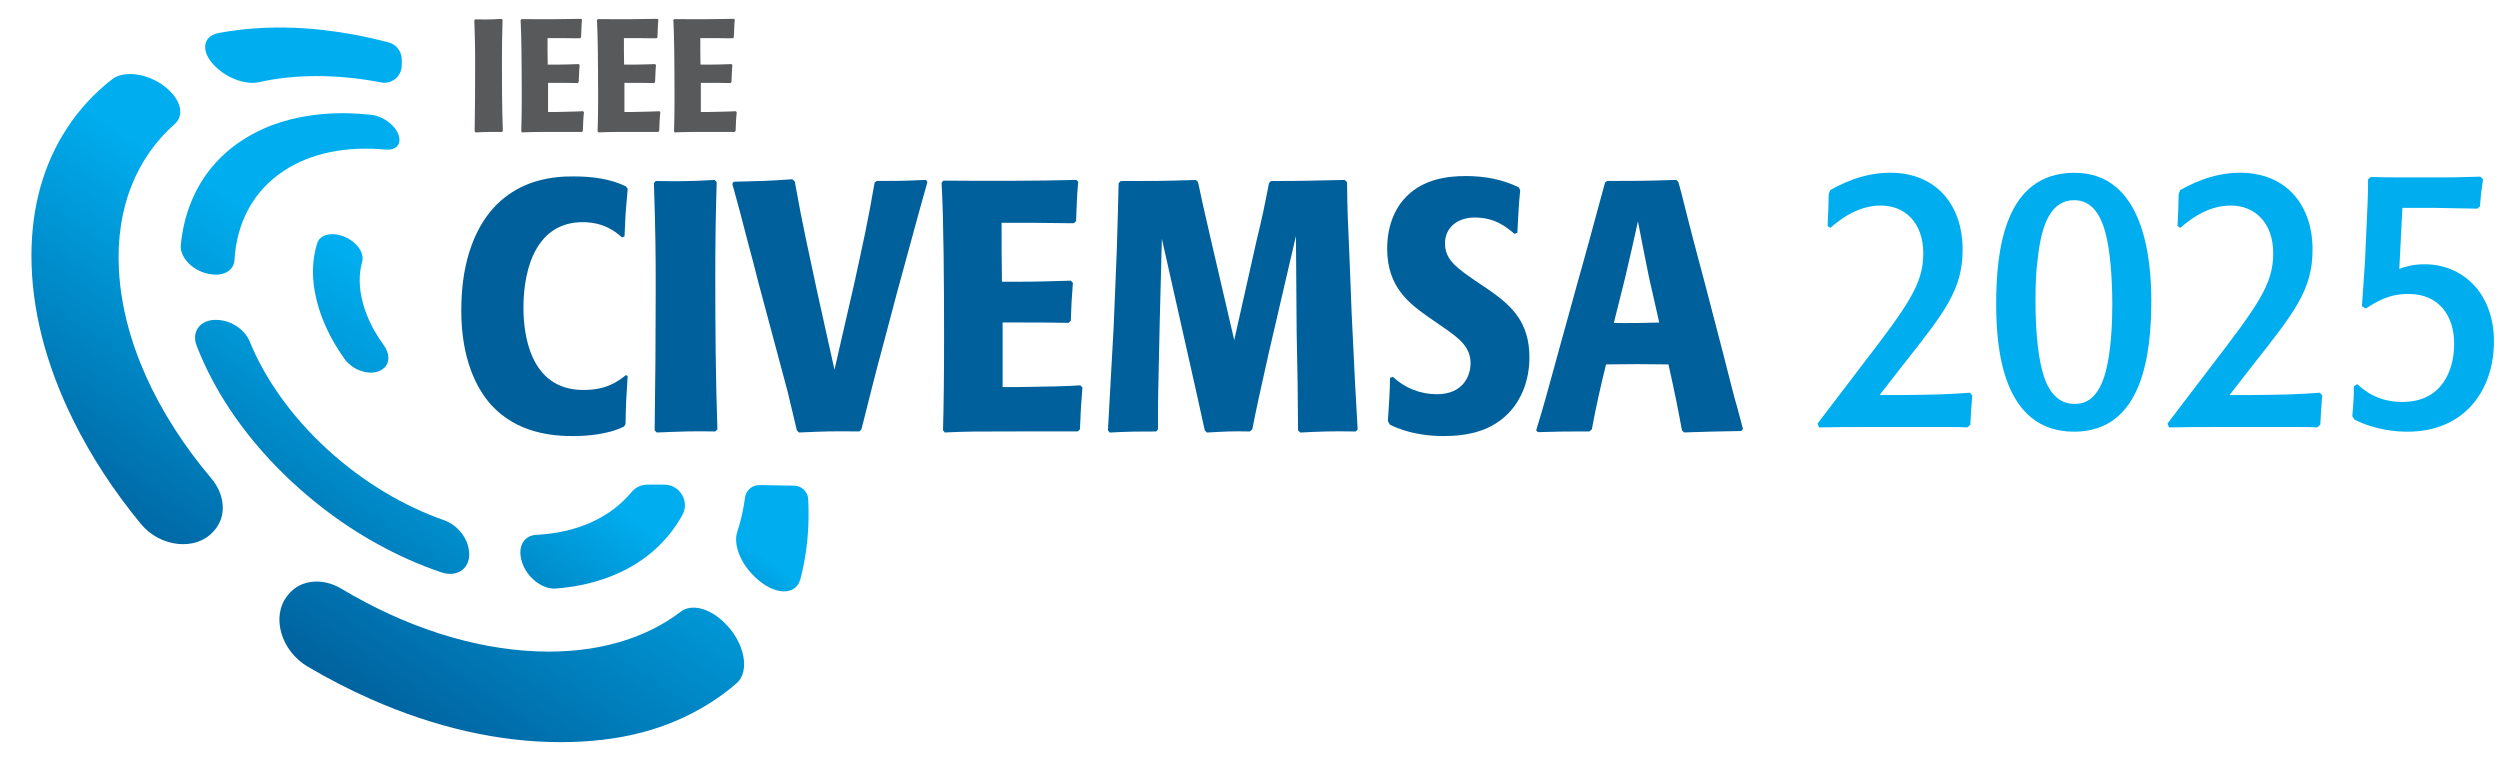<?xml version="1.0" encoding="UTF-8"?>
<svg id="Layer_1" xmlns="http://www.w3.org/2000/svg" version="1.1" xmlns:xlink="http://www.w3.org/1999/xlink" viewBox="0 0 826.87 250.68">
  <!-- Generator: Adobe Illustrator 29.0.1, SVG Export Plug-In . SVG Version: 2.1.0 Build 192)  -->
  <defs>
    <style>
      .st0 {
        fill: url(#linear-gradient2);
      }

      .st1 {
        fill: url(#linear-gradient1);
      }

      .st2 {
        fill: #00609c;
      }

      .st3 {
        fill: url(#linear-gradient7);
      }

      .st4 {
        fill: url(#linear-gradient4);
      }

      .st5 {
        fill: url(#linear-gradient5);
      }

      .st6 {
        fill: url(#linear-gradient3);
      }

      .st7 {
        fill: #58595b;
      }

      .st8 {
        fill: url(#linear-gradient6);
      }

      .st9 {
        fill: url(#linear-gradient);
      }

      .st10 {
        fill: #00aeef;
      }
    </style>
    <linearGradient id="linear-gradient" x1="140.22" y1="104.26" x2="22.23" y2="276.36" gradientTransform="translate(16.56 -78.13) rotate(-5.07)" gradientUnits="userSpaceOnUse">
      <stop offset="0" stop-color="#00aeef"/>
      <stop offset=".41" stop-color="#00aeef"/>
      <stop offset="1" stop-color="#00609c"/>
    </linearGradient>
    <linearGradient id="linear-gradient1" x1="120.19" y1="-10.15" x2=".59" y2="164.32" gradientTransform="matrix(1,0,0,1,0,0)" xlink:href="#linear-gradient"/>
    <linearGradient id="linear-gradient2" x1="123.19" y1="-2.86" x2="7.96" y2="165.22" gradientTransform="matrix(1,0,0,1,0,0)" xlink:href="#linear-gradient"/>
    <linearGradient id="linear-gradient3" x1="270.76" y1="155.76" x2="224.99" y2="222.52" gradientTransform="matrix(1,0,0,1,0,0)" xlink:href="#linear-gradient"/>
    <linearGradient id="linear-gradient4" x1="270.01" y1="64.83" x2="141.34" y2="252.52" gradientTransform="matrix(1,0,0,1,0,0)" xlink:href="#linear-gradient"/>
    <linearGradient id="linear-gradient5" x1="140.14" y1="-5.82" x2="12.15" y2="180.88" gradientTransform="matrix(1,0,0,1,0,0)" xlink:href="#linear-gradient"/>
    <linearGradient id="linear-gradient6" x1="235.92" y1="121.66" x2="160.04" y2="232.35" gradientTransform="matrix(1,0,0,1,0,0)" xlink:href="#linear-gradient"/>
    <linearGradient id="linear-gradient7" x1="179.49" y1="46.17" x2="73.64" y2="200.58" gradientTransform="matrix(1,0,0,1,0,0)" xlink:href="#linear-gradient"/>
  </defs>
  <g>
    <path class="st2" d="M207.6,124.4c-.47,7.04-.59,9.27-.7,15.84l-.47.82c-5.63,2.82-13.14,3.17-16.9,3.17-6.57,0-18.42-.82-27.1-10.33-4.93-5.51-9.86-15.37-9.86-31.09,0-6.69.7-13.26,2.7-19.59,7.86-24.87,28.75-24.87,34.5-24.87s11.97.7,17.25,3.29l.59.82c-.23,2.7-.47,5.51-.7,8.21-.12,2.46-.23,4.93-.35,7.51l-.82.35c-1.99-1.76-5.87-5.05-13.02-5.05-15.02,0-19.59,14.78-19.59,28.28,0,7.98,1.76,27.22,19.83,27.22,7.74,0,11.38-2.82,14.08-4.93l.59.35Z"/>
    <path class="st2" d="M236.58,142.7c-8.33-.12-10.33,0-19.36.35l-.7-.7c.23-15.37.35-30.62.35-45.99,0-11.26,0-17.72-.59-35.79l.59-.7c8.1.12,10.56.12,19.48-.35l.7.7c-.35,10.44-.47,20.77-.47,31.09,0,17.01.12,33.91.7,50.69l-.7.7Z"/>
    <path class="st2" d="M284.21,142.7c-9.74-.12-11.85,0-19.95.35l-.7-.7c-.94-4.11-1.41-5.87-3.05-12.79l-2.82-10.56-6.92-25.81c-1.06-4.34-2.23-8.68-3.4-13.02-1.64-6.45-3.52-13.61-5.16-19.36l.47-.7c8.92-.23,11.03-.23,19.36-.82l.82.7c2.58,14.43,4.69,23.7,7.39,36.37l5.75,25.93,6.57-28.63c2.93-13.49,4.46-20.18,6.69-33.21l.7-.59c6.45,0,8.33,0,16.31-.35l.47.7c-1.76,6.1-1.76,6.22-9.97,36.26l-4.69,17.72c-2.93,10.79-3.29,12.55-7.16,27.81l-.7.7Z"/>
    <path class="st2" d="M331.61,106.68v21.35h4.81c12.79-.23,15.72-.23,20.89-.59l.7.7c-.47,6.1-.59,7.51-.82,13.85l-.7.7h-18.77c-14.67,0-17.83,0-25.23.35l-.59-.7c.23-9.27.35-15.84.35-30.98,0-16.78-.12-38.49-.82-50.92l.59-.7c14.67.12,30.27.12,44-.23l.59.59c-.47,5.63-.47,7.16-.7,13.02l-.7.7h-2.11c-3.52,0-7.16-.12-10.68-.12h-11.15c0,8.33,0,10.44.12,19.48h5.05c6.1,0,9.74-.12,17.72-.35l.7.7c-.47,5.98-.47,6.81-.7,12.55l-.7.7c-5.63-.12-11.26-.12-16.9-.12h-4.93Z"/>
    <path class="st2" d="M408.23,112.43l7.27-32.38c2.23-9.27,2.58-11.15,4.22-19.48l.7-.7c9.97,0,12.91-.12,24.29-.35l.82.7c.12,9.74.23,12.32.82,25.11l.7,18.19c1.06,21.94,1.29,27.1,1.99,38.49l-.59.7c-8.68-.12-11.38,0-18.42.35l-.7-.7c-.12-14.67-.12-16.54-.47-32.85l-.23-31.45-8.92,38.37c-2.93,13.02-4.22,18.89-5.51,25.58l-.82.7c-5.98-.12-7.98,0-14.2.35l-.7-.7c-1.64-7.51-3.64-16.54-5.51-24.76l-8.68-38.6-.7,26.99c-.59,24.41-.59,26.99-.59,36.02l-.59.7c-6.34,0-8.45,0-15.37.35l-.59-.7c1.06-19.24,1.17-21.35,1.88-34.03l1.06-25.81c.35-11.03.47-16.54.59-21.94l.7-.7c10.33,0,13.49,0,24.87-.35l.7.7c1.29,6.22,1.41,6.57,4.22,18.89l7.74,33.32Z"/>
    <path class="st2" d="M500.92,77.35c-2.93-2.46-6.57-5.4-13.14-5.4-5.98,0-9.86,3.52-9.86,8.57,0,3.75,1.88,6.34,5.63,9.15,1.17,1.06,7.51,5.28,8.92,6.22,7.39,5.16,13.38,10.56,13.38,22.29,0,7.86-2.82,13.85-6.1,17.6-6.1,6.92-14.43,8.45-22.41,8.45-4.58,0-11.5-.7-17.6-3.75l-.7-1.17c.12-2.46.35-5.05.47-7.63.12-2.23.23-4.46.23-6.69l.94-.35c3.99,3.75,9.15,5.75,14.55,5.75,8.8,0,11.15-6.22,11.15-10.21,0-5.16-3.29-7.98-8.92-11.85l-4.93-3.4c-6.1-4.34-13.73-9.74-13.73-22.65,0-8.45,3.17-14.2,6.57-17.48,5.51-5.4,12.91-6.57,19.48-6.57,5.98,0,12.08,1.06,17.48,3.75l.47.94c-.23,2.46-.47,4.93-.59,7.39l-.35,6.69-.94.35Z"/>
    <path class="st2" d="M556.3,142.35c-1.06-5.87-2.23-11.85-4.46-21.82-6.81-.12-13.73-.12-20.65,0-1.76,7.16-3.4,14.31-4.69,21.47l-.82.7c-8.33,0-9.39,0-17.01.23l-.59-.59c2.82-9.15,3.64-12.44,6.81-23.94l6.45-23.35c1.41-5.16,2.93-10.33,4.34-15.6.7-2.7,4.34-15.96,5.16-19.01l.7-.59c9.5,0,12.55,0,22.88-.35l.7.7,1.06,3.87c2.7,10.91,4.81,18.89,7.74,29.8l5.75,22.06c2.46,9.74,4.46,17.48,4.81,18.42.94,3.52,1.64,6.22,2,7.51l-.59.7c-8.33.12-11.26.23-18.89.47l-.7-.7ZM533.77,106.8c4.11.12,10.91,0,15.02-.12l-3.4-15.02c-1.76-8.57-1.88-9.5-3.64-18.42-1.64,7.51-2.35,10.44-4.34,19.01l-3.64,14.55Z"/>
  </g>
  <g>
    <path class="st9" d="M127.08,121.66c1.91-1.8,1.81-4.8-.14-7.48-3.21-4.4-5.59-9.09-6.89-13.85-1.39-5.1-1.4-9.75-.26-13.78.64-2.28-.83-5.13-3.69-7.06l-.1-.07c-4.37-2.96-9.92-2.51-11.05.93-1.81,5.55-1.95,11.95-.25,18.89,1.61,6.55,4.74,13.14,9.22,19.43,3.18,4.47,9.92,6.01,13.05,3.06l.1-.09Z"/>
    <g>
      <path class="st1" d="M71.62,22.36c3.93,3.72,9.91,5.77,14.1,4.81,11.67-2.66,25.89-2.72,40.28.09,3.53.69,6.82-1.96,6.87-5.55l.02-1.94c.03-2.68-1.75-5.06-4.35-5.75-.15-.04-.29-.08-.44-.11-14.26-3.71-28.14-5.32-41.37-4.67-4.95.24-9.76.8-14.39,1.67-5.52,1.03-6.06,6.41-.99,11.2l.27.26Z"/>
      <path class="st0" d="M70.81,175.52c4.2-4.61,3.73-11.8-.92-17.3-18.2-21.52-29.35-45.85-30.56-69.02-1.1-20.94,6.17-37.33,18.51-48.23,2.96-2.62,2.16-7.19-1.8-10.98l-.27-.26c-5.37-5.15-14.38-6.87-18.7-3.51-5.85,4.56-10.88,9.99-14.99,16.29-7.61,11.68-11.68,25.8-11.68,42.08,0,17.31,4.58,35.76,13.91,54.57,5.83,11.75,13.28,23.19,22.25,34.09,6.42,7.8,18.11,9.01,23.89,2.67l.36-.4Z"/>
      <path class="st6" d="M251.2,160.44c-2.41-.04-4.47,1.73-4.79,4.12-.52,3.95-1.38,7.75-2.57,11.37-1.35,4.09,1.04,10.35,5.79,14.84l.36.34c6.18,5.84,13.26,5.98,14.73.45,2.21-8.31,3.06-17.16,2.6-26.42,0-.01,0-.03,0-.04-.12-2.48-2.19-4.43-4.67-4.47l-11.44-.19Z"/>
      <path class="st4" d="M239.32,205.69c-4.79-4.59-10.65-6.05-14.12-3.4-11.6,8.86-27.59,13.86-47.29,13.16-21.62-.77-44.17-8.26-64.97-20.72-6.32-3.79-13.66-3-17.59,1.93l-.3.38c-5.39,6.76-2.21,18.16,6.7,23.43,6.81,4.03,13.8,7.63,20.91,10.77,21.45,9.48,42.68,14.22,62.66,14.22s35.46-4.32,48.72-12.45c3.47-2.12,6.67-4.48,9.61-7.05,4.57-4,2.55-13.66-4.02-19.97l-.31-.3Z"/>
    </g>
    <g>
      <path class="st5" d="M70.22,90.77c4.12.48,7.15-1.53,7.33-4.74.72-12.38,6.18-22.78,16.19-29.44,9.26-6.17,21.18-8.29,33.76-7.11,3.12.29,4.99-1.35,4.56-3.88l-.03-.18c-.57-3.38-4.99-6.98-9.14-7.44-5.61-.62-11.07-.71-16.34-.24-9.48.85-17.98,3.46-25.24,7.9-7.58,4.63-13.39,10.98-17.13,18.97-2.34,5-3.82,10.51-4.38,16.46-.4,4.3,4.48,9,10.04,9.65l.39.04Z"/>
      <path class="st8" d="M214.13,160.29c-2.02,0-3.94.89-5.23,2.44-7.23,8.73-18.31,13.49-31.57,14.18-3.71.19-5.87,3.3-5.05,7.49l.07.36c1.07,5.46,6.6,10.27,11.45,9.9,7.52-.57,14.38-2.25,20.49-4.98,8.94-4,15.82-10.05,20.54-17.84.3-.49.59-.99.87-1.5,2.5-4.52-.86-10.06-6.02-10.06h-5.54Z"/>
      <path class="st3" d="M155.01,181.5c-.69-4.1-4.06-8-8.12-9.43-13.23-4.64-26.52-12.44-38.32-23.17-12.21-11.11-20.96-23.65-26.02-36.03-1.5-3.66-5.6-6.57-9.83-6.99l-.37-.04c-5.68-.56-9.24,3.51-7.32,8.49,1.5,3.89,3.3,7.8,5.4,11.72,6.52,12.14,15.57,23.63,26.83,33.97,11.36,10.43,24.07,18.85,37.58,24.91,3.7,1.66,7.4,3.12,11.09,4.37,5.69,1.93,10.09-1.77,9.13-7.43l-.06-.36Z"/>
    </g>
  </g>
  <g>
    <path class="st7" d="M166.02,43.64h-4.22c-.6,0-1.24.02-1.93.05-.68.03-1.54.07-2.56.11l-.32-.32c.11-6.89.16-13.78.16-20.68v-3.51c0-1.07,0-2.2-.03-3.37-.02-1.18-.05-2.5-.08-3.96s-.09-3.21-.16-5.25l.26-.31c.91,0,1.7,0,2.35.03s1.28.02,1.9,0c.61-.02,1.27-.03,1.95-.05.69-.02,1.54-.06,2.56-.13l.32.32c-.07,2.35-.12,4.69-.16,7.01-.04,2.32-.05,4.64-.05,6.96,0,3.83.02,7.64.05,11.42.03,3.78.12,7.57.26,11.37l-.32.32Z"/>
    <path class="st7" d="M181.27,27.45v9.6h2.16c1.44-.03,2.63-.06,3.56-.08s1.73-.03,2.4-.06c.67-.02,1.26-.03,1.77-.05.51-.02,1.06-.04,1.66-.08l.32.31c-.07.7-.12,1.28-.16,1.74-.03.46-.06.9-.08,1.32s-.03.88-.05,1.37c-.02.49-.05,1.09-.08,1.79l-.32.32h-12.53c-1.07,0-2,0-2.8.03-.79.02-1.52.03-2.19.05s-1.42.05-2.27.08l-.26-.32c.03-1.06.06-2.05.08-2.98.02-.93.03-1.93.05-2.98.02-1.06.03-2.22.03-3.51v-4.46c0-1.9,0-3.89-.03-5.99-.02-2.09-.03-4.16-.05-6.19-.02-2.04-.05-3.98-.11-5.83-.05-1.85-.11-3.47-.18-4.88l.26-.32c3.31.04,6.66.05,10.05.03,3.39-.02,6.64-.06,9.73-.13l.26.26c-.07.64-.11,1.17-.13,1.61-.02.44-.04.86-.05,1.27s-.03.84-.05,1.29c-.02.46-.05,1.02-.08,1.69l-.32.32h-.95c-.81,0-1.61,0-2.4-.03-.79-.02-1.59-.03-2.4-.03h-5.01v4.27c0,.6,0,1.24.03,1.92.02.69.03,1.54.03,2.56h4.14c.58,0,1.18,0,1.79-.03.62-.02,1.26-.03,1.93-.05s1.46-.04,2.37-.08l.32.31c-.07.67-.11,1.22-.13,1.66-.02.44-.03.85-.05,1.21-.02.37-.03.76-.05,1.19-.02.42-.05.95-.08,1.58l-.32.32c-1.27-.03-2.53-.05-3.8-.05h-6.01Z"/>
    <path class="st7" d="M206.53,27.45v9.6h2.16c1.44-.03,2.63-.06,3.56-.08s1.73-.03,2.4-.06c.67-.02,1.26-.03,1.77-.05.51-.02,1.06-.04,1.66-.08l.32.31c-.07.7-.12,1.28-.16,1.74-.03.46-.06.9-.08,1.32s-.03.88-.05,1.37c-.02.49-.05,1.09-.08,1.79l-.32.32h-12.53c-1.07,0-2,0-2.8.03-.79.02-1.52.03-2.19.05s-1.42.05-2.27.08l-.26-.32c.03-1.06.06-2.05.08-2.98.02-.93.03-1.93.05-2.98.02-1.06.03-2.22.03-3.51v-4.46c0-1.9,0-3.89-.03-5.99-.02-2.09-.03-4.16-.05-6.19-.02-2.04-.05-3.98-.11-5.83-.05-1.85-.11-3.47-.18-4.88l.26-.32c3.31.04,6.66.05,10.05.03,3.39-.02,6.64-.06,9.73-.13l.26.26c-.07.64-.11,1.17-.13,1.61-.02.44-.04.86-.05,1.27s-.03.84-.05,1.29c-.02.46-.05,1.02-.08,1.69l-.32.32h-.95c-.81,0-1.61,0-2.4-.03-.79-.02-1.59-.03-2.4-.03h-5.01v4.27c0,.6,0,1.24.03,1.92.02.69.03,1.54.03,2.56h4.14c.58,0,1.18,0,1.79-.03.62-.02,1.26-.03,1.93-.05s1.46-.04,2.37-.08l.32.31c-.07.67-.11,1.22-.13,1.66-.02.44-.03.85-.05,1.21-.02.37-.03.76-.05,1.19-.02.42-.05.95-.08,1.58l-.32.32c-1.27-.03-2.53-.05-3.8-.05h-6.01Z"/>
    <path class="st7" d="M231.8,27.45v9.6h2.16c1.44-.03,2.63-.06,3.56-.08s1.73-.03,2.4-.06c.67-.02,1.26-.03,1.77-.05.51-.02,1.06-.04,1.66-.08l.32.31c-.07.7-.12,1.28-.16,1.74-.03.46-.06.9-.08,1.32s-.03.88-.05,1.37c-.02.49-.05,1.09-.08,1.79l-.32.32h-12.53c-1.07,0-2,0-2.8.03-.79.02-1.52.03-2.19.05s-1.42.05-2.27.08l-.26-.32c.03-1.06.06-2.05.08-2.98.02-.93.03-1.93.05-2.98.02-1.06.03-2.22.03-3.51v-4.46c0-1.9,0-3.89-.03-5.99-.02-2.09-.03-4.16-.05-6.19-.02-2.04-.05-3.98-.11-5.83-.05-1.85-.11-3.47-.18-4.88l.26-.32c3.31.04,6.66.05,10.05.03,3.39-.02,6.64-.06,9.73-.13l.26.26c-.07.64-.11,1.17-.13,1.61-.02.44-.04.86-.05,1.27s-.03.84-.05,1.29c-.02.46-.05,1.02-.08,1.69l-.32.32h-.95c-.81,0-1.61,0-2.4-.03-.79-.02-1.59-.03-2.4-.03h-5.01v4.27c0,.6,0,1.24.03,1.92.02.69.03,1.54.03,2.56h4.14c.58,0,1.18,0,1.79-.03.62-.02,1.26-.03,1.93-.05s1.46-.04,2.37-.08l.32.31c-.07.67-.11,1.22-.13,1.66-.02.44-.03.85-.05,1.21-.02.37-.03.76-.05,1.19-.02.42-.05.95-.08,1.58l-.32.32c-1.27-.03-2.53-.05-3.8-.05h-6.01Z"/>
  </g>
  <g>
    <path class="st10" d="M621.69,130.66h7.4c12.63-.13,15.06-.25,22.46-.77l.77.89c-.38,4.47-.38,5.23-.64,9.7l-1.02.89c-2.55-.13-2.81-.13-5.1-.13h-29.61c-3.19,0-9.45,0-14.29.13l-.51-1.28c3.83-5.11,10.08-13.15,13.91-18.25,16.08-20.93,21.06-27.82,21.06-38.03s-6.12-15.83-14.04-15.83-13.91,4.98-16.72,7.4l-.89-.64c.26-4.98.26-6,.38-10.59l.51-1.28c2.81-1.53,10.21-5.74,19.78-5.74,15.31,0,23.99,10.72,23.99,25.4,0,13.27-5.87,20.67-19.91,38.42l-7.53,9.7Z"/>
    <path class="st10" d="M686.01,142.78c-23.87,0-25.78-28.08-25.78-42.24,0-18.25,2.94-43.39,25.91-43.39s25.4,28.46,25.4,42.24c0,17.61-2.81,43.39-25.53,43.39ZM696.22,76.42c-1.4-4.85-4.08-10.21-10.21-10.21-7.53,0-10.72,7.66-12,19.02-.64,4.59-.77,9.32-.77,14.42,0,7.53.51,16.72,2.3,23.23,1.02,3.83,3.57,10.72,10.59,10.72,3.7,0,7.91-1.66,10.34-10.72,1.79-6.76,2.17-16.08,2.17-21.95,0-8.42-.64-18.38-2.42-24.5Z"/>
    <path class="st10" d="M737.44,130.66h7.4c12.63-.13,15.06-.25,22.46-.77l.77.89c-.38,4.47-.38,5.23-.64,9.7l-1.02.89c-2.55-.13-2.81-.13-5.11-.13h-29.61c-3.19,0-9.44,0-14.29.13l-.51-1.28c3.83-5.11,10.08-13.15,13.91-18.25,16.08-20.93,21.06-27.82,21.06-38.03s-6.13-15.83-14.04-15.83-13.91,4.98-16.72,7.4l-.89-.64c.26-4.98.26-6,.38-10.59l.51-1.28c2.81-1.53,10.21-5.74,19.78-5.74,15.31,0,23.99,10.72,23.99,25.4,0,13.27-5.87,20.67-19.91,38.42l-7.53,9.7Z"/>
    <path class="st10" d="M793.6,88.93c1.28-.51,4.08-1.53,8.3-1.53,12.63,0,22.97,9.57,22.97,25.52s-9.57,29.86-28.59,29.86c-3.7,0-10.59-.51-17.49-3.96l-.77-1.15c.13-1.66.26-3.19.38-4.85.13-1.66.13-3.32.13-5.11l1.15-.64c2.17,1.91,6.51,5.87,14.93,5.87,12.89,0,17.1-10.21,17.1-19.27s-4.85-16.46-15.19-16.46c-6.51,0-10.72,2.68-14.04,4.85l-1.28-.77,1.02-14.8c.89-19.65,1.02-21.82,1.02-27.18l.89-.77c4.98.13,5.74.13,10.72.13h13.91c4.85,0,5.49-.13,11.61-.25l.89.89c-.64,4.34-.77,5.49-1.02,8.93l-.89.77c-1.91,0-11.62-.25-13.78-.25h-10.98l-1.02,20.16Z"/>
  </g>
</svg>